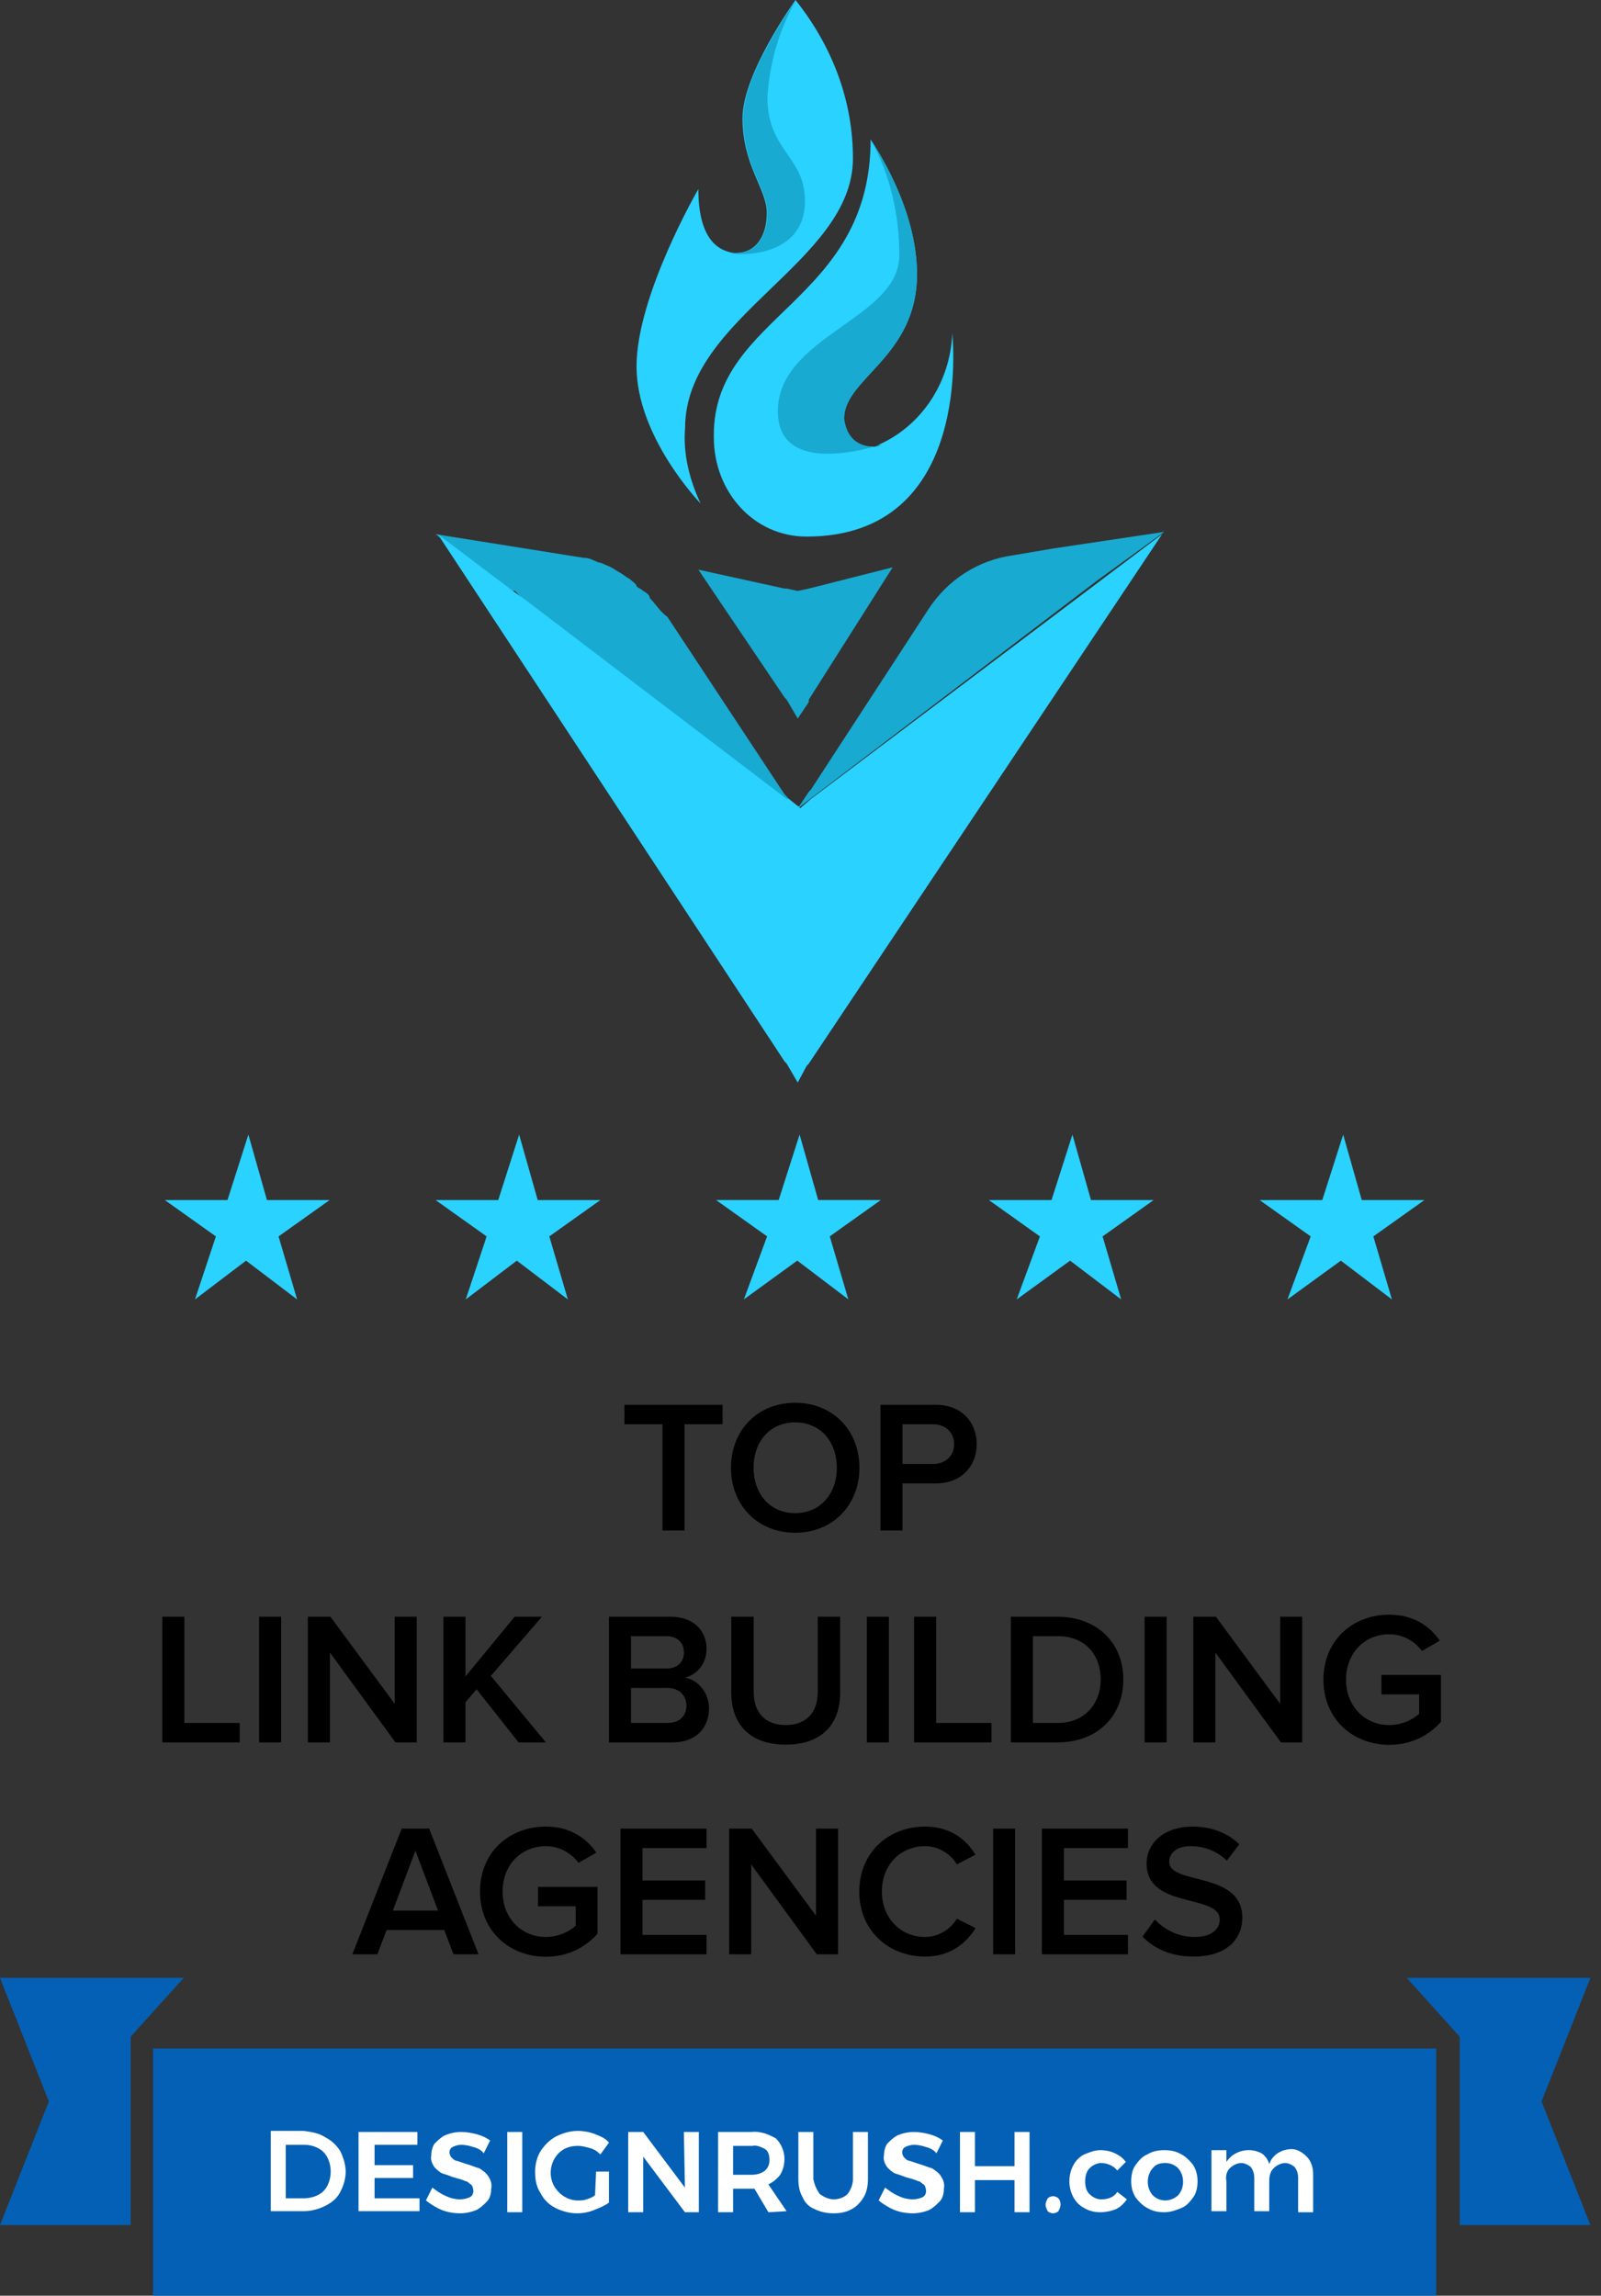 <svg width="136" height="195" viewBox="0 0 136 195" fill="none" xmlns="http://www.w3.org/2000/svg">
<rect x="0" y="0" width="136" height="195" fill="#333333" stroke="none"/>
<path d="M124 189L135.102 189L130.95 178.5L135.102 168H119.5L124 173V189Z" fill="#0460B5"/>
<path d="M11.101 189L-4.86374e-05 189L4.152 178.5L-4.86374e-05 168H15.602L11.101 173V189Z" fill="#0460B5"/>
<path d="M122 174H13V195H122V174Z" fill="#0460B5"/>
<path d="M27.636 181.545C28.182 181.818 28.636 182.273 28.909 182.727C29.182 183.273 29.364 183.909 29.364 184.455C29.364 185.091 29.182 185.636 28.909 186.182C28.636 186.727 28.182 187.091 27.636 187.364C27.091 187.636 26.454 187.818 25.818 187.818H23V181H25.818C26.454 181.091 27.091 181.182 27.636 181.545ZM27 186.455C27.364 186.273 27.636 186 27.818 185.636C28.182 184.909 28.182 184 27.818 183.273C27.636 182.909 27.364 182.636 27 182.455C26.636 182.273 26.273 182.182 25.818 182.182H24.273V186.727H25.818C26.182 186.727 26.636 186.636 27 186.455Z" fill="white"/>
<path d="M30.455 181.09H35.455V182.181H31.819V183.908H35.091V184.999H31.819V186.726H35.637V187.817H30.455V181.09Z" fill="white"/>
<path d="M40.182 182.363C39.909 182.272 39.545 182.181 39.182 182.181C38.909 182.181 38.636 182.272 38.454 182.363C38.273 182.453 38.182 182.635 38.182 182.817C38.182 182.999 38.273 183.181 38.364 183.272C38.454 183.363 38.636 183.544 38.818 183.544C39.091 183.635 39.364 183.726 39.636 183.817C40 183.908 40.364 184.09 40.727 184.181C41 184.363 41.273 184.544 41.454 184.817C41.636 185.09 41.818 185.453 41.727 185.908C41.727 186.272 41.636 186.726 41.364 186.999C41.091 187.272 40.818 187.544 40.454 187.726C40 187.908 39.545 187.999 39.091 187.999C38.545 187.999 38 187.908 37.545 187.726C37.091 187.544 36.636 187.272 36.182 186.908L36.727 185.817C37.091 186.09 37.454 186.363 37.909 186.544C38.273 186.726 38.727 186.817 39.091 186.817C39.364 186.817 39.727 186.726 39.909 186.635C40.273 186.453 40.273 185.999 40.091 185.635L40 185.544C39.818 185.453 39.727 185.272 39.545 185.272C39.364 185.181 39.091 185.09 38.727 184.999C38.364 184.908 38 184.726 37.636 184.635C37.364 184.544 37.091 184.272 36.909 184.09C36.727 183.817 36.545 183.453 36.636 183.09C36.636 182.726 36.727 182.363 36.909 182.09C37.182 181.817 37.454 181.544 37.818 181.363C38.273 181.181 38.727 181.09 39.182 181.09C39.636 181.09 40.091 181.181 40.454 181.272C40.818 181.363 41.273 181.544 41.636 181.817L41.091 182.908C40.909 182.635 40.545 182.453 40.182 182.363Z" fill="white"/>
<path d="M43.091 181.09H44.364V187.908H43.091V181.09Z" fill="white"/>
<path d="M50.637 184.455H51.728V187.091C51.364 187.364 50.91 187.545 50.455 187.727C50.001 187.909 49.546 188 49.001 188C48.364 188 47.728 187.818 47.182 187.545C46.637 187.273 46.182 186.818 45.91 186.273C45.546 185.727 45.455 185.091 45.455 184.455C45.455 183.818 45.637 183.182 45.91 182.727C46.273 182.182 46.728 181.727 47.273 181.455C47.819 181.182 48.455 181 49.091 181C49.546 181 50.091 181.091 50.546 181.273C51.001 181.455 51.455 181.636 51.728 182L51.001 183C50.728 182.727 50.455 182.545 50.091 182.455C49.728 182.364 49.455 182.273 49.091 182.273C48.637 182.273 48.273 182.364 47.91 182.545C46.819 183.182 46.455 184.636 47.091 185.727C47.546 186.455 48.273 186.909 49.091 186.909C49.364 186.909 49.546 186.909 49.819 186.818C50.091 186.727 50.364 186.636 50.546 186.455L50.637 184.455Z" fill="white"/>
<path d="M58.092 181.09H59.364V187.908H58.182L54.637 183.181V187.908H53.364V181.09H54.637L58.182 185.817L58.092 181.09Z" fill="white"/>
<path d="M65.273 187.91L64.091 185.91H62.273V187.91H61V181.092H63.818C64.546 181.001 65.273 181.274 65.909 181.637C66.364 182.092 66.636 182.728 66.636 183.365C66.636 183.819 66.546 184.274 66.273 184.728C66 185.092 65.636 185.365 65.273 185.546L66.818 187.819L65.273 187.91ZM62.273 184.728H63.818C64.273 184.728 64.636 184.637 65 184.365C65.273 184.092 65.364 183.819 65.364 183.455C65.364 183.092 65.273 182.728 65 182.546C64.636 182.365 64.273 182.183 63.909 182.274H62.273V184.728Z" fill="white"/>
<path d="M69.636 186.363C70 186.635 70.455 186.817 70.818 186.817C71.273 186.817 71.728 186.635 72 186.363C72.273 185.999 72.455 185.544 72.455 185.09V181.09H73.728V185.09C73.728 185.635 73.636 186.181 73.364 186.635C73.091 187.09 72.728 187.453 72.364 187.635C71.909 187.908 71.364 187.999 70.818 187.999C70.273 187.999 69.728 187.908 69.182 187.635C68.728 187.453 68.364 187.09 68.182 186.635C67.909 186.181 67.818 185.635 67.818 185.09V181.09H69.091V185.09C69.182 185.544 69.364 185.999 69.636 186.363Z" fill="white"/>
<path d="M78.637 182.363C78.364 182.272 78 182.181 77.637 182.181C77.364 182.181 77.091 182.272 76.909 182.363C76.728 182.453 76.637 182.635 76.637 182.817C76.637 182.999 76.728 183.181 76.819 183.272C76.909 183.363 77.091 183.544 77.273 183.544C77.546 183.635 77.819 183.726 78.091 183.817C78.455 183.908 78.819 184.09 79.182 184.181C79.455 184.363 79.728 184.544 79.909 184.817C80.091 185.09 80.273 185.453 80.182 185.908C80.182 186.272 80.091 186.726 79.819 186.999C79.546 187.272 79.273 187.544 78.909 187.726C78.455 187.908 78 187.999 77.546 187.999C77 187.999 76.455 187.908 76 187.726C75.546 187.544 75.091 187.272 74.637 186.908L75.182 185.817C75.546 186.09 75.909 186.363 76.364 186.544C76.728 186.726 77.182 186.817 77.546 186.817C77.819 186.817 78.182 186.726 78.364 186.635C78.728 186.453 78.728 185.999 78.546 185.635L78.455 185.544C78.273 185.453 78.182 185.272 78 185.272C77.819 185.181 77.546 185.09 77.182 184.999C76.819 184.908 76.455 184.726 76.091 184.635C75.819 184.544 75.546 184.272 75.364 184.09C75.182 183.817 75 183.453 75.091 183.09C75.091 182.726 75.182 182.363 75.364 182.09C75.637 181.817 75.909 181.544 76.273 181.363C76.728 181.181 77.182 181.09 77.637 181.09C78.091 181.09 78.546 181.181 78.909 181.272C79.273 181.363 79.728 181.544 80.091 181.817L79.546 182.908C79.364 182.635 79 182.453 78.637 182.363Z" fill="white"/>
<path d="M81.546 181.09H82.819V183.999H86.182V181.09H87.455V187.908H86.182V185.181H82.819V187.908H81.546V181.09Z" fill="white"/>
<path d="M89.909 186.729C90 186.82 90.091 187.001 90.091 187.274C90.091 187.456 90 187.638 89.909 187.82C89.818 187.911 89.636 188.001 89.455 188.001C89.273 188.001 89.091 187.911 89 187.82C88.909 187.638 88.818 187.456 88.818 187.274C88.818 187.092 88.909 186.911 89 186.729C89.091 186.638 89.273 186.547 89.455 186.547C89.636 186.547 89.818 186.638 89.909 186.729Z" fill="white"/>
<path d="M93.545 183.728C93.182 183.728 92.818 183.909 92.545 184.182C92.273 184.455 92.182 184.909 92.182 185.273C92.182 185.728 92.273 186.091 92.545 186.364C92.818 186.637 93.182 186.819 93.545 186.819C94.091 186.819 94.636 186.637 94.909 186.182L95.727 186.819C95.454 187.182 95.182 187.455 94.818 187.637C94.364 187.819 93.909 187.909 93.454 187.909C93 187.909 92.545 187.819 92.091 187.546C91.727 187.364 91.364 187 91.182 186.637C90.727 185.819 90.727 184.728 91.182 183.909C91.364 183.546 91.727 183.182 92.091 183C92.545 182.819 93 182.637 93.454 182.637C93.909 182.637 94.364 182.728 94.727 182.909C95.091 183.091 95.364 183.273 95.636 183.637L94.909 184.364C94.636 184 94.091 183.728 93.545 183.728Z" fill="white"/>
<path d="M100.364 183C100.728 183.182 101.091 183.546 101.364 183.909C101.637 184.364 101.728 184.819 101.728 185.273C101.728 185.728 101.637 186.273 101.364 186.637C101.091 187 100.819 187.364 100.364 187.546C99.909 187.728 99.455 187.909 98.909 187.909C98.364 187.909 97.909 187.819 97.455 187.546C97.091 187.364 96.728 187 96.455 186.637C96.182 186.182 96.091 185.728 96.091 185.273C96.091 184.819 96.182 184.273 96.455 183.909C96.728 183.546 97 183.182 97.455 183C97.909 182.728 98.364 182.637 98.909 182.637C99.455 182.637 99.909 182.728 100.364 183ZM97.909 184.182C97.364 184.819 97.364 185.819 97.909 186.455C98.182 186.728 98.546 186.909 99 186.909C99.364 186.909 99.819 186.728 100.091 186.455C100.637 185.819 100.637 184.819 100.091 184.182C99.819 183.909 99.455 183.728 99 183.728C98.546 183.728 98.182 183.819 97.909 184.182Z" fill="white"/>
<path d="M111 183.183C111.364 183.547 111.546 184.092 111.546 184.638V187.911H110.273V185.001C110.273 184.638 110.182 184.365 110 184.092C109.818 183.911 109.455 183.729 109.182 183.729C108.818 183.729 108.455 183.911 108.182 184.183C107.909 184.456 107.818 184.82 107.818 185.274V187.82H106.546V185.001C106.546 184.638 106.455 184.365 106.273 184.092C106.091 183.911 105.727 183.729 105.455 183.729C105.091 183.729 104.727 183.911 104.455 184.183C104.182 184.456 104.091 184.911 104.182 185.274V187.82H102.909V182.638H104.182V183.638C104.818 182.638 106.182 182.365 107.182 182.911C107.455 183.092 107.727 183.456 107.818 183.82C108.091 183.001 108.909 182.547 109.727 182.547C110.182 182.547 110.636 182.82 111 183.183Z" fill="white"/>
<path d="M58.146 130V120.976H61.378V119.328H53.042V120.976H56.274V130H58.146ZM67.55 130.192C70.734 130.192 73.006 127.856 73.006 124.672C73.006 121.488 70.734 119.152 67.55 119.152C64.35 119.152 62.094 121.488 62.094 124.672C62.094 127.856 64.35 130.192 67.55 130.192ZM67.55 128.528C65.39 128.528 64.014 126.864 64.014 124.672C64.014 122.464 65.39 120.816 67.55 120.816C69.694 120.816 71.086 122.464 71.086 124.672C71.086 126.864 69.694 128.528 67.55 128.528ZM76.664 130V126H79.496C81.72 126 82.968 124.48 82.968 122.672C82.968 120.848 81.736 119.328 79.496 119.328H74.792V130H76.664ZM79.24 124.352H76.664V120.976H79.24C80.296 120.976 81.048 121.648 81.048 122.672C81.048 123.68 80.296 124.352 79.24 124.352ZM20.365 148V146.352H15.661V137.328H13.789V148H20.365ZM23.883 148V137.328H22.011V148H23.883ZM35.4 148V137.328H33.528V144.72L28.072 137.328H26.152V148H28.024V140.368L33.592 148H35.4ZM46.371 148L41.699 142.352L46.035 137.328H43.715L39.539 142.4V137.328H37.667V148H39.539V144.592L40.483 143.488L44.051 148H46.371ZM57.122 148C59.138 148 60.226 146.768 60.226 145.104C60.226 143.808 59.314 142.672 58.162 142.496C59.154 142.288 60.018 141.376 60.018 140.048C60.018 138.544 58.946 137.328 56.978 137.328H51.73V148H57.122ZM56.61 141.728H53.602V138.976H56.61C57.554 138.976 58.098 139.568 58.098 140.352C58.098 141.168 57.554 141.728 56.61 141.728ZM56.69 146.352H53.602V143.376H56.69C57.746 143.376 58.306 144.064 58.306 144.864C58.306 145.792 57.698 146.352 56.69 146.352ZM66.744 148.192C69.848 148.192 71.368 146.416 71.368 143.776V137.328H69.464V143.728C69.464 145.424 68.52 146.528 66.744 146.528C64.968 146.528 64.024 145.424 64.024 143.728V137.328H62.12V143.776C62.12 146.416 63.656 148.192 66.744 148.192ZM75.508 148V137.328H73.636V148H75.508ZM84.225 148V146.352H79.521V137.328H77.649V148H84.225ZM89.854 148C93.182 148 95.422 145.808 95.422 142.656C95.422 139.536 93.182 137.328 89.838 137.328H85.87V148H89.854ZM89.838 146.352H87.742V138.976H89.854C92.222 138.976 93.502 140.608 93.502 142.656C93.502 144.688 92.158 146.352 89.838 146.352ZM99.102 148V137.328H97.23V148H99.102ZM110.618 148V137.328H108.746V144.72L103.29 137.328H101.37V148H103.242V140.368L108.81 148H110.618ZM118.022 148.208C119.862 148.208 121.366 147.424 122.406 146.256V142.272H117.35V143.92H120.55V145.568C120.07 146.032 119.11 146.528 118.022 146.528C115.91 146.528 114.342 144.896 114.342 142.672C114.342 140.416 115.91 138.816 118.022 138.816C119.206 138.816 120.214 139.44 120.79 140.24L122.31 139.36C121.462 138.144 120.102 137.152 118.022 137.152C114.918 137.152 112.422 139.312 112.422 142.672C112.422 146.016 114.918 148.208 118.022 148.208ZM40.65 166L36.458 155.328H34.122L29.93 166H32.058L32.842 163.936H37.738L38.522 166H40.65ZM37.21 162.288H33.37L35.29 157.2L37.21 162.288ZM46.374 166.208C48.214 166.208 49.718 165.424 50.758 164.256V160.272H45.702V161.92H48.902V163.568C48.422 164.032 47.462 164.528 46.374 164.528C44.262 164.528 42.694 162.896 42.694 160.672C42.694 158.416 44.262 156.816 46.374 156.816C47.558 156.816 48.566 157.44 49.142 158.24L50.662 157.36C49.814 156.144 48.454 155.152 46.374 155.152C43.27 155.152 40.774 157.312 40.774 160.672C40.774 164.016 43.27 166.208 46.374 166.208ZM60.018 166V164.352H54.578V161.376H59.906V159.728H54.578V156.976H60.018V155.328H52.706V166H60.018ZM71.189 166V155.328H69.317V162.72L63.861 155.328H61.941V166H63.813V158.368L69.381 166H71.189ZM78.592 166.192C80.736 166.192 82.064 165.056 82.88 163.776L81.28 162.976C80.768 163.856 79.728 164.528 78.592 164.528C76.48 164.528 74.912 162.896 74.912 160.672C74.912 158.416 76.48 156.816 78.592 156.816C79.728 156.816 80.768 157.472 81.28 158.368L82.864 157.536C82.08 156.256 80.736 155.152 78.592 155.152C75.44 155.152 72.992 157.376 72.992 160.672C72.992 163.952 75.44 166.192 78.592 166.192ZM86.235 166V155.328H84.363V166H86.235ZM95.815 166V164.352H90.375V161.376H95.703V159.728H90.375V156.976H95.815V155.328H88.503V166H95.815ZM101.402 166.192C104.266 166.192 105.53 164.656 105.53 162.88C105.53 158.912 99.322 160.144 99.322 158.144C99.322 157.36 100.026 156.816 101.114 156.816C102.234 156.816 103.37 157.2 104.218 158.048L105.274 156.656C104.298 155.696 102.938 155.152 101.29 155.152C98.938 155.152 97.402 156.512 97.402 158.288C97.402 162.208 103.61 160.816 103.61 163.056C103.61 163.776 103.018 164.528 101.482 164.528C99.994 164.528 98.826 163.824 98.106 163.04L97.05 164.496C98.01 165.488 99.434 166.192 101.402 166.192Z" fill="black"/>
<path d="M67.765 68.665C67.577 68.665 67.577 68.464 67.765 68.665L66.827 68.063L66.639 67.862L44.504 50.997C44.504 50.997 44.316 50.997 44.316 50.796L43.941 50.394L43.753 50.194H43.378L37 45.375L49.569 47.383C50.131 47.383 50.319 47.584 50.882 47.784C51.069 47.784 51.444 47.985 51.444 47.985C52.007 48.186 52.195 48.387 52.57 48.587C52.945 48.788 53.133 48.989 53.508 49.19C53.696 49.391 54.071 49.591 54.071 49.792C54.258 49.993 54.446 49.993 54.634 50.194C55.009 50.394 55.196 50.595 55.196 50.796C55.759 51.398 56.134 52.001 56.697 52.402L66.639 67.46L66.827 67.661L67.765 68.665Z" fill="#18AAD1"/>
<path d="M67.765 91.955L66.827 90.349L66.639 90.148L37.188 45.375L43.566 50.194L44.691 50.997L66.827 67.862H67.014L67.765 68.464C67.765 68.464 67.953 68.464 67.953 68.665L68.89 67.862L98.718 45.375L68.703 90.349L68.515 90.55L67.765 91.955Z" fill="#2AD2FF"/>
<path d="M67.765 61.037L66.827 59.431L66.639 59.23L59.323 48.388L66.639 49.995H66.827L67.765 50.195L68.703 49.995L75.831 48.188L68.703 59.431V59.632L67.765 61.037Z" fill="#18AAD1"/>
<path d="M98.905 45.176L89.525 46.581L85.961 47.184C83.147 47.585 80.521 49.191 78.832 51.801L68.89 67.061L68.703 67.261L67.765 68.667L68.89 67.462L69.078 67.261L67.765 68.667L93.09 49.392L98.905 45.176Z" fill="#18AAD1"/>
<path d="M72.455 13.452C72.455 22.286 58.198 26.904 58.198 36.341C58.01 38.549 58.573 40.758 59.511 42.766C59.511 42.766 54.071 37.144 54.071 31.12C54.071 25.097 59.323 16.062 59.323 16.062C59.323 20.078 60.824 21.282 62.325 21.483H62.512C64.201 21.483 65.139 20.078 65.139 18.07C65.139 16.062 63.075 14.054 63.075 10.039C63.075 6.224 67.577 0 67.577 0C70.766 4.016 72.455 8.633 72.455 13.452Z" fill="#2AD2FF"/>
<path d="M68.516 45.578C64.013 45.578 60.637 41.764 60.637 37.146V36.945C60.637 26.705 73.956 25.701 73.956 11.848C74.331 12.45 77.895 17.67 77.895 23.292C77.895 30.319 71.705 32.126 71.705 35.539C71.705 36.945 72.267 37.949 74.143 37.949C74.331 37.949 74.519 37.949 74.706 37.748C78.27 36.142 80.709 32.528 80.897 28.311C80.897 28.512 82.772 45.578 68.516 45.578Z" fill="#2AD2FF"/>
<path d="M74.331 37.949C74.518 37.949 74.706 37.949 74.893 37.748C73.017 38.35 66.077 40.157 66.077 34.937C66.077 28.512 76.394 27.107 76.394 21.686C76.394 18.273 75.644 14.859 73.956 11.848C74.331 12.45 77.895 17.67 77.895 23.292C77.895 30.319 71.704 32.126 71.704 35.539C71.892 36.945 72.642 37.949 74.331 37.949Z" fill="#18AAD1"/>
<path d="M68.378 17.066C68.378 22.085 62.375 21.684 62 21.483H62.563C64.251 21.483 65.189 20.078 65.189 18.07C65.189 16.062 63.126 14.054 63.126 10.039C63.126 6.224 67.628 0 67.628 0C66.127 2.61 65.377 5.421 65.189 8.232C65.189 12.85 68.378 13.251 68.378 17.066Z" fill="#18AAD1"/>
<path d="M65.162 105.018L60.824 101.93H66.148L67.923 96.371L69.5 101.93H74.824L70.486 105.018L72.064 110.371L67.726 107.077L63.19 110.371L65.162 105.018Z" fill="#2AD2FF"/>
<path d="M88.338 105.022L84 101.934H89.324L91.099 96.375L92.676 101.934H98L93.662 105.022L95.239 110.375L90.901 107.081L86.366 110.375L88.338 105.022Z" fill="#2AD2FF"/>
<path d="M111.338 105.022L107 101.934H112.324L114.099 96.375L115.676 101.934H121L116.662 105.022L118.239 110.375L113.901 107.081L109.366 110.375L111.338 105.022Z" fill="#2AD2FF"/>
<path d="M41.338 105.022L37 101.934H42.324L44.099 96.375L45.676 101.934H51L46.662 105.022L48.239 110.375L43.901 107.081L39.563 110.375L41.338 105.022Z" fill="#2AD2FF"/>
<path d="M18.338 105.022L14 101.934H19.324L21.099 96.375L22.676 101.934H28L23.662 105.022L25.239 110.375L20.901 107.081L16.563 110.375L18.338 105.022Z" fill="#2AD2FF"/>
</svg>
